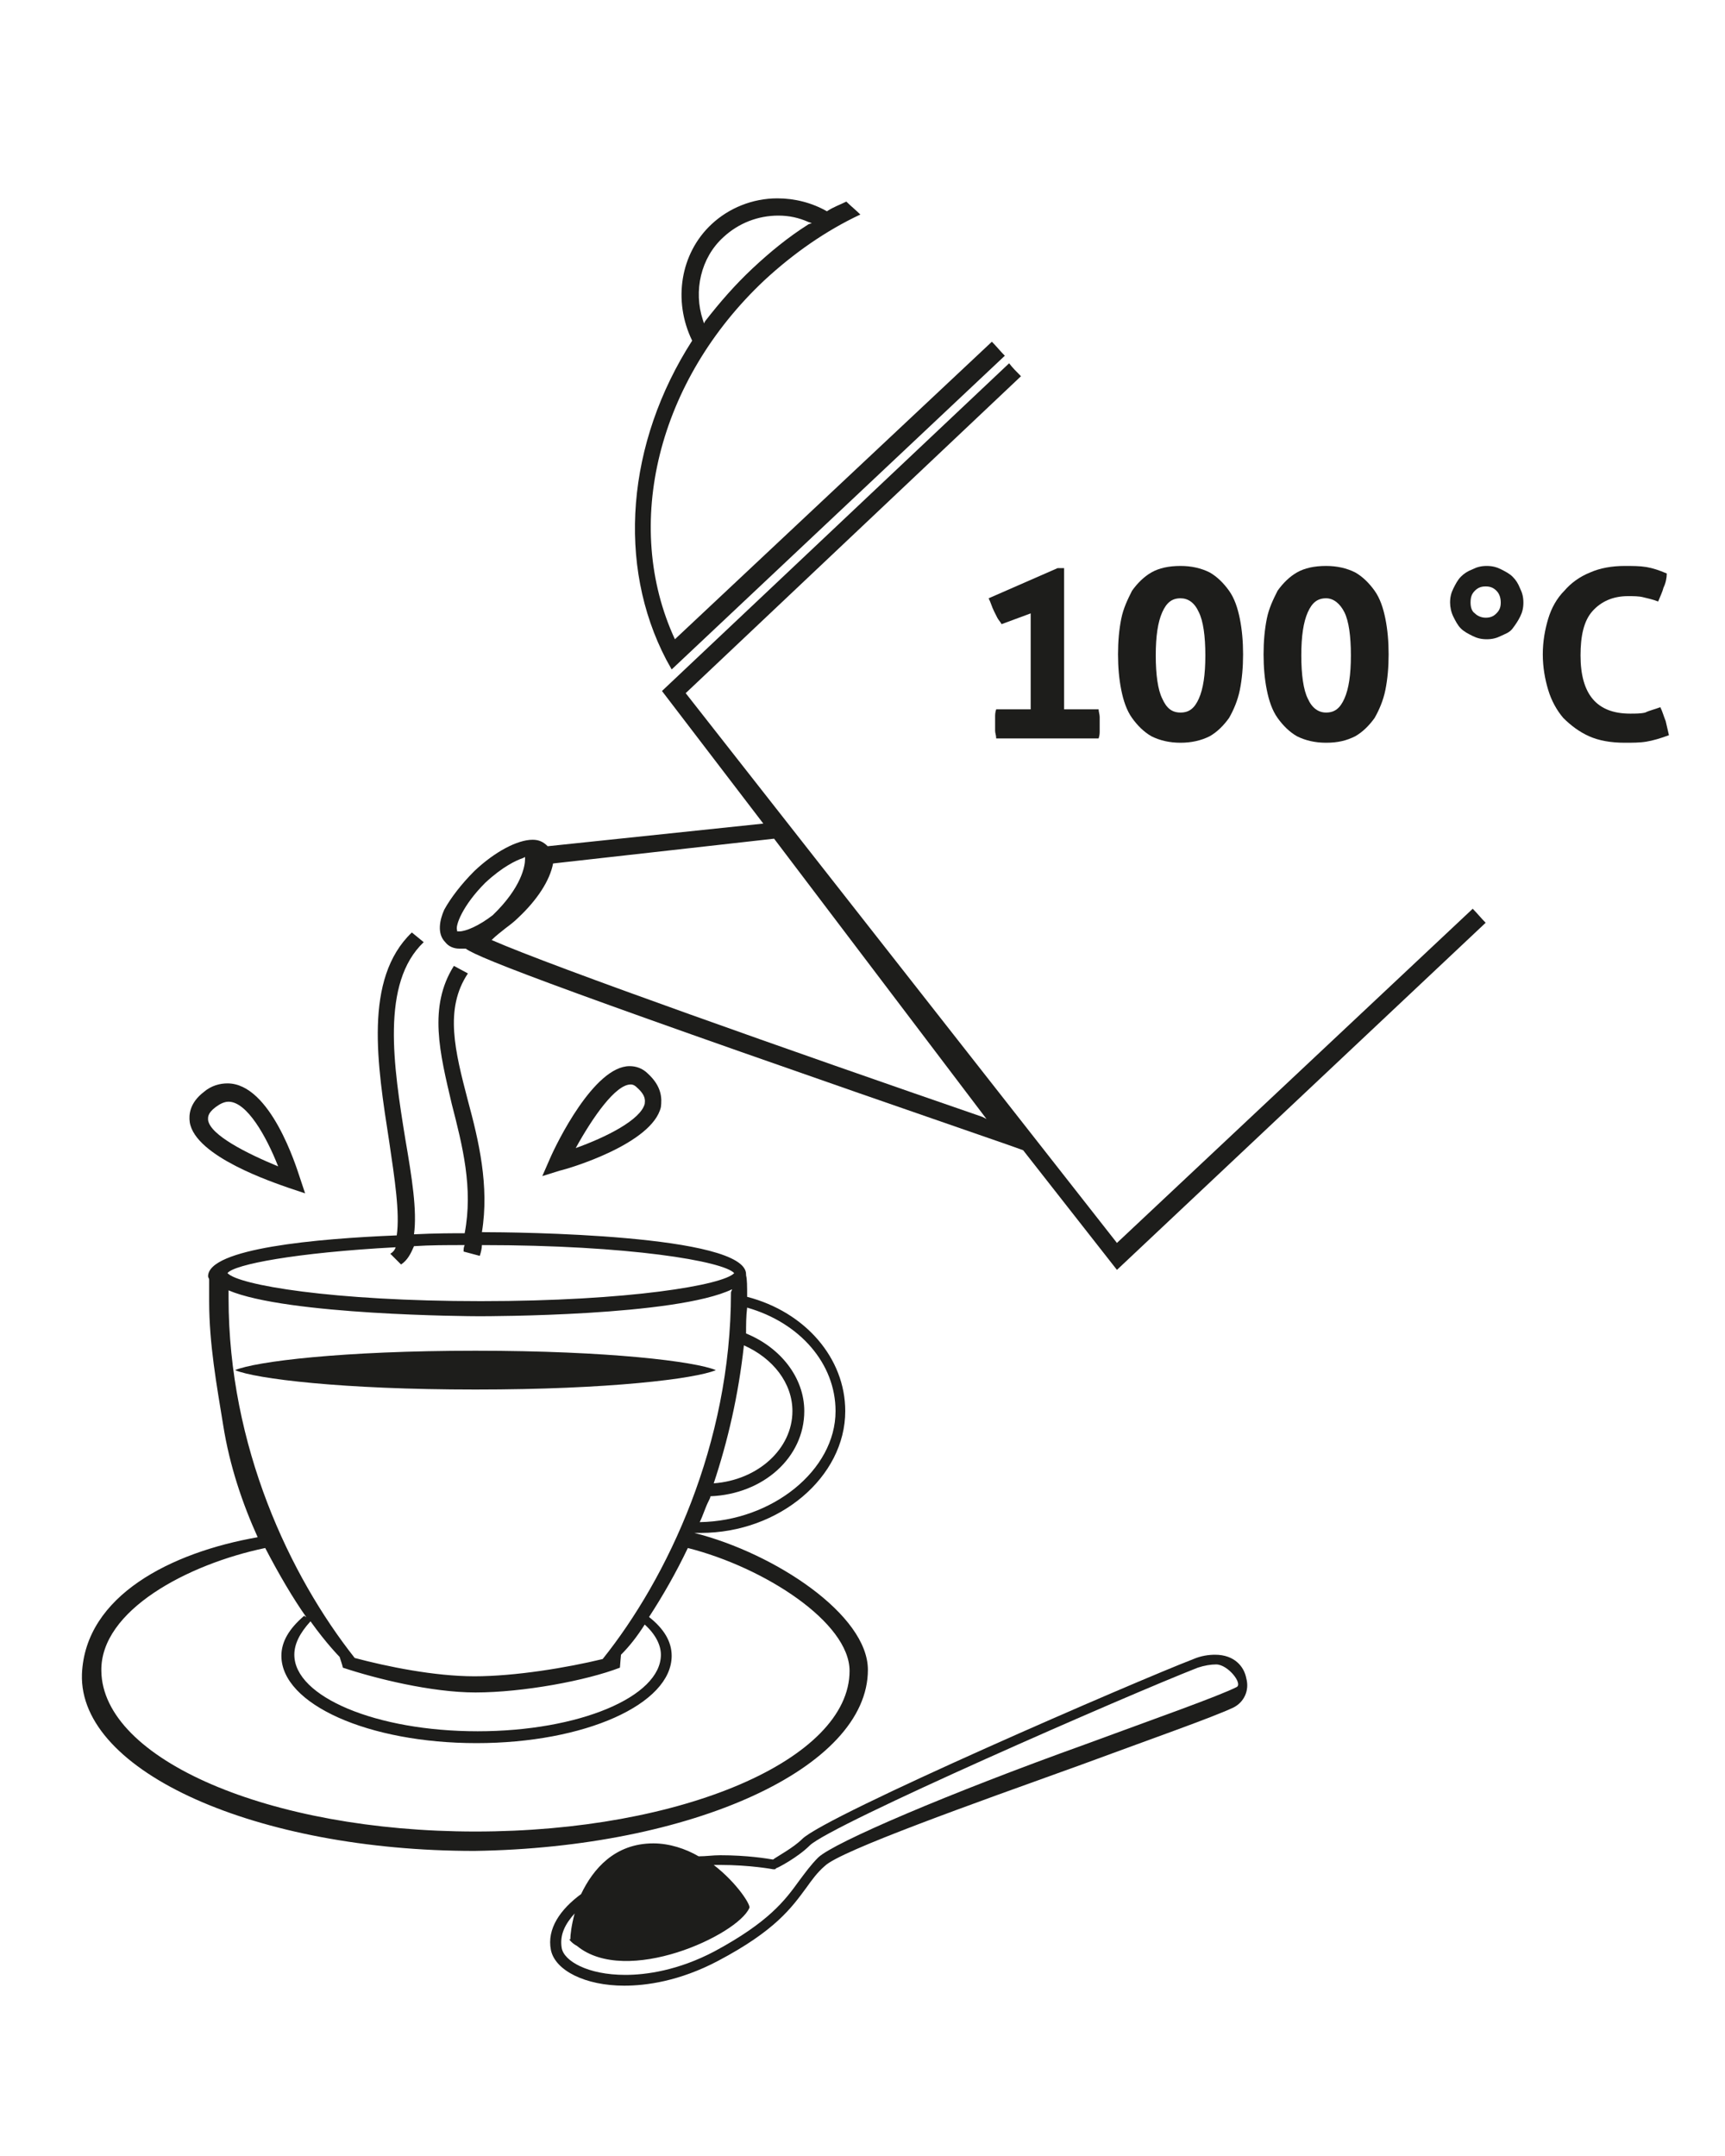 <?xml version="1.0" encoding="utf-8"?>
<!-- Generator: Adobe Illustrator 21.0.2, SVG Export Plug-In . SVG Version: 6.00 Build 0)  -->
<svg version="1.1" id="Layer_1" xmlns="http://www.w3.org/2000/svg" xmlns:xlink="http://www.w3.org/1999/xlink" x="0px" y="0px"
	 viewBox="0 0 160 200" style="enable-background:new 0 0 160 200;" xml:space="preserve">
<style type="text/css">
	.st0{fill:#1D1D1B;}
</style>
<g>
	<path class="st0" d="M80.5,154.9c0-5.1-8.6-10.8-16.1-12.7c0,0,0,0,0,0l0.3,0c0.1,0,0.2,0,0.3,0c7.3,0,13.4-5.2,13.4-11.3
		c0-4.9-3.7-9.2-9.1-10.6c0,0,0,0,0,0c0-1,0-1.6-0.1-2c0,0,0-0.1,0-0.1c0-3.7-21.4-3.9-24.5-3.9c0.7-4.3-0.3-8.5-1.3-12.2
		c-1.2-4.6-2.2-8.5,0-11.8l-1.3-0.7c-2.4,3.8-1.3,8.1-0.2,12.8c1,3.9,2,7.8,1.2,12c-1,0-2.7,0-4.7,0.1c0.3-2.2-0.2-5.3-0.8-8.8
		c-1.1-6.8-2.3-14.5,1.7-18.3l-1.1-0.9c-4.5,4.3-3.2,12.3-2.1,19.4c0.5,3.4,1,6.6,0.7,8.7c-7.4,0.3-17.5,1.2-17.5,3.8
		c0,0.1,0.1,0.2,0.1,0.3c0,0.7,0,1.1,0,2c0,4,0.7,7.8,1.3,11.5c0.6,3.8,1.8,7.3,3.2,10.4c-8,1.4-16,5.4-16.3,12.7
		c-0.3,9.1,16.3,16.4,36.4,16.4C64.2,171.4,80.5,164,80.5,154.9 M69.3,121.3c4.9,1.4,8.2,5.2,8.2,9.6c0,5.5-5.9,10.2-12.6,10.3
		c0.3-0.6,0.5-1.3,0.8-1.9c0.1-0.2,0.2-0.4,0.2-0.5c4.9-0.2,8.7-3.6,8.7-7.9c0-3.1-2.2-5.9-5.4-7.2
		C69.2,122.9,69.2,122.1,69.3,121.3 M73.5,130.9c0,3.5-3.2,6.4-7.3,6.7c1.3-3.9,2.3-8.2,2.8-12.8C71.7,126,73.5,128.3,73.5,130.9
		 M36.7,115.7c-0.1,0.3-0.3,0.5-0.5,0.6l1,1c0.6-0.4,0.9-1,1.2-1.7c1.5-0.1,3-0.1,4.7-0.1c-0.1,0.2-0.1,0.4-0.1,0.6l1.5,0.4
		c0.1-0.3,0.2-0.7,0.2-1c13.7,0,22.4,1.5,23.4,2.6c-1,1.1-9.7,2.6-23.5,2.6c-13.8,0-22.5-1.5-23.5-2.6
		C21.7,117.3,27.4,116.2,36.7,115.7 M21.2,120.4c0-0.3,0-0.5,0-0.7c5.4,2.3,22.4,2.4,23.2,2.4c0.9,0,18.3,0,23.5-2.5
		c0,0.1-0.1,0.2-0.1,0.3c0,14.1-5.9,26.5-11.9,34c-3.3,0.8-8.1,1.6-11.9,1.6c-3.7,0-8.1-0.9-11.1-1.7
		C26.9,146.2,21.2,134.2,21.2,120.4 M59.8,150.7c1,0.9,1.5,1.9,1.5,2.8c0,3.9-7.6,7.1-17,7.1c-9.4,0-17-3.2-17-7.1
		c0-1,0.5-2,1.5-3.1c1.5,2.1,2.7,3.3,2.7,3.3c0,0,0.3,0.9,0.3,1c3,1,8.2,2.3,12.3,2.3c4.4,0,10.3-1.1,13.4-2.3
		c0-0.1,0.1-1.2,0.1-1.2C58.4,152.7,59.1,151.8,59.8,150.7 M44.1,169.9c-19.1,0-34.6-6.7-34.7-14.9c-0.1-5.6,8-9.9,15.2-11.4
		c1.3,2.5,2.6,4.7,3.8,6.4c-0.1,0-0.1-0.1-0.2-0.1c-1.4,1.2-2.1,2.4-2.1,3.7c0,4.5,8.1,8.1,18.1,8.1c10,0,18.1-3.6,18.1-8.1
		c0-1.3-0.7-2.5-2.1-3.6c1.3-2,2.5-4.1,3.6-6.4c7.1,1.8,15,6.9,15,11.4C78.8,163.2,63.3,169.9,44.1,169.9"/>
	<path class="st0" d="M112.7,153.5c-0.6,0-1.3,0.1-2,0.4c-5.2,2-34.1,14.5-36.3,16.7c-0.8,0.8-2.3,1.6-2.7,1.9
		c-0.6-0.1-2.4-0.4-4.9-0.4c-0.7,0-1.3,0.1-2,0.1c-1.2-0.7-2.7-1.2-4.2-1.2c-3.6,0-5.6,2.4-6.7,4.7c-1.9,1.4-3.2,3.2-2.8,5.2
		c0.4,1.9,3.2,3.3,6.8,3.3h0c2,0,5.1-0.4,8.7-2.3c5.3-2.8,6.8-4.9,8.2-6.8c0.5-0.7,1-1.4,1.7-2c1.4-1.4,13.8-5.8,23.8-9.4
		c6.5-2.4,12.2-4.4,14.1-5.3c1-0.5,1.5-1.6,1.2-2.7C115.4,154.6,114.5,153.5,112.7,153.5 M114.7,156.5c-1.8,0.9-7.5,2.9-14,5.3
		c-12.8,4.6-23.3,9.1-24.8,10.5c-0.7,0.7-1.2,1.4-1.8,2.2c-1.3,1.8-2.8,3.8-7.8,6.5c-3.4,1.8-6.4,2.2-8.3,2.2h0
		c-3.5,0-5.7-1.3-5.9-2.5c-0.2-1.2,0.3-2.2,1.2-3.2c-0.3,1.1-0.4,2-0.4,2.4h-0.1c0,0,0,0,0,0c0.2,0.3,0.5,0.5,0.7,0.6
		c4.6,3.8,14.9-1,16-3.5c0.2-0.2-1.1-2.3-3.3-4c0.2,0,0.4,0,0.6,0c2.8,0,4.9,0.4,4.9,0.4l0.2,0l0.1-0.1c0.1,0,2-1,3.1-2.1
		c1.9-1.9,29.6-14,36-16.5c0.6-0.2,1.2-0.3,1.7-0.3C113.9,154.4,115.3,156.2,114.7,156.5"/>
	<path class="st0" d="M66.4,127.1c-1.9-0.8-9.9-1.8-22.3-1.8c-12.4,0-20.4,1-22.3,1.8c1.9,0.8,9.9,1.8,22.3,1.8
		C56.5,128.9,64.5,127.9,66.4,127.1"/>
	<path class="st0" d="M42.6,88c0.1,0,0.5,0,0.6,0c1.2,0.9,9.8,4.2,50.3,18.2l1.4,0.5l8.7,11.1l34.2-32.2c-0.4-0.4-0.8-0.9-1.2-1.3
		l-33,31l-40-51l31.1-29.4c-0.4-0.4-0.8-0.8-1.1-1.2L61.4,64.1l9.4,12.3l-20,2.1c-0.4-0.4-0.8-0.6-1.4-0.6c-1.4,0-3.5,1.1-5.4,2.9
		c-1.2,1.2-2.2,2.5-2.8,3.6c-0.4,0.9-0.7,2.2,0.1,3C41.6,87.8,42.1,88,42.6,88 M51.3,80.1l20.5-2.3l19.7,26l-0.4-0.2
		c-17.4-6-39.8-13.9-45.5-16.4c0.4-0.4,0.8-0.7,1.3-1.1c0.4-0.3,0.8-0.6,1.2-1C49.8,83.5,51,81.7,51.3,80.1 M45,81.9
		c1.6-1.5,2.9-2.1,3.5-2.3l0.2-0.1l0,0.2c0,0.6-0.3,2.6-3,5.2c-1.3,1-2.5,1.5-3.1,1.5l-0.2,0l0-0.1C42.2,85.9,42.9,84,45,81.9"/>
	<path class="st0" d="M62.3,62.1L93.2,33c-0.4-0.4-0.8-0.9-1.2-1.3L62.6,59.3c-4.9-10.6-1.6-24,8.3-33.3c2.7-2.5,5.7-4.6,8.9-6.1
		c-0.4-0.4-0.9-0.8-1.3-1.2c-0.6,0.3-1.2,0.5-1.8,0.9c-1.4-0.8-3-1.2-4.6-1.2c-2.3,0-4.5,0.9-6.1,2.4c-2.9,2.7-3.6,7.1-1.8,10.8
		c-6.1,9.5-7,20.8-2.4,29.6L62.3,62.1z M67.1,22c1.4-1.3,3.2-2,5.1-2c1,0,1.9,0.2,2.8,0.6l0.3,0.1L75,20.8c-1.9,1.2-3.6,2.6-5.2,4.1
		c-1.6,1.5-3,3.1-4.4,4.9L65.3,30l-0.1-0.3C64.3,27,65,23.9,67.1,22"/>
	<g>
		<path class="st0" d="M95.6,65.9v-9l-2.7,1c-0.1-0.2-0.3-0.4-0.4-0.6c-0.1-0.2-0.2-0.4-0.3-0.6c-0.2-0.4-0.3-0.8-0.5-1.2l6.4-2.8
			h0.6v13.1h3.2c0,0.2,0.1,0.5,0.1,0.7c0,0.2,0,0.4,0,0.6c0,0.2,0,0.5,0,0.7c0,0.2,0,0.4-0.1,0.7h-9.5c0-0.3-0.1-0.5-0.1-0.7
			c0-0.2,0-0.4,0-0.7c0-0.2,0-0.4,0-0.6c0-0.2,0-0.4,0.1-0.7H95.6z"/>
		<path class="st0" d="M109.5,68.9c-1,0-1.9-0.2-2.7-0.6c-0.7-0.4-1.3-1-1.8-1.7c-0.5-0.7-0.8-1.6-1-2.6c-0.2-1-0.3-2.1-0.3-3.3
			c0-1.2,0.1-2.3,0.3-3.3c0.2-1,0.6-1.8,1-2.6c0.5-0.7,1.1-1.3,1.8-1.7c0.7-0.4,1.6-0.6,2.7-0.6c1,0,1.9,0.2,2.7,0.6
			c0.7,0.4,1.3,1,1.8,1.7c0.5,0.7,0.8,1.6,1,2.6c0.2,1,0.3,2.1,0.3,3.3c0,1.2-0.1,2.3-0.3,3.3c-0.2,1-0.6,1.9-1,2.6
			c-0.5,0.7-1.1,1.3-1.8,1.7C111.4,68.7,110.5,68.9,109.5,68.9z M109.5,66.1c0.8,0,1.3-0.4,1.7-1.3c0.4-0.9,0.6-2.2,0.6-4
			c0-1.8-0.2-3.2-0.6-4c-0.4-0.9-1-1.3-1.7-1.3c-0.8,0-1.3,0.4-1.7,1.3s-0.6,2.2-0.6,4c0,1.8,0.2,3.2,0.6,4
			C108.2,65.7,108.7,66.1,109.5,66.1z"/>
		<path class="st0" d="M123,68.9c-1,0-1.9-0.2-2.7-0.6c-0.7-0.4-1.3-1-1.8-1.7c-0.5-0.7-0.8-1.6-1-2.6c-0.2-1-0.3-2.1-0.3-3.3
			c0-1.2,0.1-2.3,0.3-3.3c0.2-1,0.6-1.8,1-2.6c0.5-0.7,1.1-1.3,1.8-1.7c0.7-0.4,1.6-0.6,2.7-0.6c1,0,1.9,0.2,2.7,0.6
			c0.7,0.4,1.3,1,1.8,1.7c0.5,0.7,0.8,1.6,1,2.6c0.2,1,0.3,2.1,0.3,3.3c0,1.2-0.1,2.3-0.3,3.3c-0.2,1-0.6,1.9-1,2.6
			c-0.5,0.7-1.1,1.3-1.8,1.7C124.9,68.7,124.1,68.9,123,68.9z M123,66.1c0.8,0,1.3-0.4,1.7-1.3c0.4-0.9,0.6-2.2,0.6-4
			c0-1.8-0.2-3.2-0.6-4s-1-1.3-1.7-1.3c-0.8,0-1.3,0.4-1.7,1.3s-0.6,2.2-0.6,4c0,1.8,0.2,3.2,0.6,4C121.7,65.7,122.3,66.1,123,66.1z
			"/>
		<path class="st0" d="M134.5,55.9c0-0.5,0.1-0.9,0.3-1.3c0.2-0.4,0.4-0.8,0.7-1.1c0.3-0.3,0.6-0.5,1.1-0.7c0.4-0.2,0.8-0.3,1.3-0.3
			s0.9,0.1,1.3,0.3c0.4,0.2,0.8,0.4,1.1,0.7c0.3,0.3,0.5,0.6,0.7,1.1c0.2,0.4,0.3,0.8,0.3,1.3c0,0.5-0.1,0.9-0.3,1.3
			c-0.2,0.4-0.4,0.7-0.7,1.1s-0.7,0.5-1.1,0.7c-0.4,0.2-0.8,0.3-1.3,0.3s-0.9-0.1-1.3-0.3c-0.4-0.2-0.8-0.4-1.1-0.7
			c-0.3-0.3-0.5-0.7-0.7-1.1C134.6,56.8,134.5,56.3,134.5,55.9z M137.8,57.3c0.4,0,0.7-0.1,1-0.4c0.3-0.3,0.4-0.6,0.4-1
			c0-0.4-0.1-0.8-0.4-1.1c-0.3-0.3-0.6-0.4-1-0.4c-0.4,0-0.7,0.1-1,0.4c-0.3,0.3-0.4,0.6-0.4,1.1c0,0.4,0.1,0.8,0.4,1
			C137.1,57.2,137.5,57.3,137.8,57.3z"/>
		<path class="st0" d="M154,65.6c0.2,0.4,0.3,0.8,0.5,1.3c0.1,0.4,0.2,0.9,0.3,1.3c-0.8,0.3-1.5,0.5-2.1,0.6c-0.6,0.1-1.3,0.1-2,0.1
			c-1.3,0-2.4-0.2-3.3-0.6c-0.9-0.4-1.7-1-2.4-1.7c-0.6-0.7-1.1-1.6-1.4-2.6c-0.3-1-0.5-2.1-0.5-3.3c0-1.2,0.2-2.3,0.5-3.3
			c0.3-1,0.8-1.9,1.5-2.6c0.6-0.7,1.4-1.3,2.4-1.7c0.9-0.4,2-0.6,3.2-0.6c0.7,0,1.4,0,2,0.1c0.6,0.1,1.2,0.3,1.9,0.6
			c0,0.4-0.1,0.9-0.3,1.3c-0.1,0.4-0.3,0.8-0.5,1.3c-0.5-0.2-1-0.3-1.4-0.4c-0.4-0.1-0.9-0.1-1.4-0.1c-1.4,0-2.5,0.5-3.3,1.4
			c-0.8,0.9-1.1,2.3-1.1,4.1c0,3.6,1.5,5.4,4.6,5.4c0.5,0,1,0,1.4-0.1C153,65.9,153.5,65.8,154,65.6z"/>
	</g>
	<path class="st0" d="M50.3,109.1l0.7-1.6c0.6-1.4,4.1-8.6,7.4-8.6c0.6,0,1.2,0.2,1.7,0.7c1.3,1.2,1.3,2.3,1.2,3.1
		c-0.8,3.4-8.5,5.7-9.4,5.9L50.3,109.1z M58.5,100.6c-1.4,0-3.5,3-5.1,5.9c2.8-1,6-2.6,6.4-4.1c0-0.2,0.2-0.7-0.7-1.5
		C58.8,100.6,58.6,100.6,58.5,100.6"/>
	<path class="st0" d="M28.3,110.7l-1.5-0.5c-1.4-0.5-8.7-2.9-9.2-6.1c-0.1-0.7,0-1.8,1.3-2.8c0.7-0.6,1.5-0.8,2.2-0.8
		c4,0,6.4,7.8,6.7,8.7L28.3,110.7z M21.2,102.2c-0.4,0-0.8,0.2-1.2,0.5c-0.8,0.6-0.7,1-0.7,1.2c0.2,1.4,3.6,3.1,6.5,4.3
		C24.7,105.4,22.9,102.2,21.2,102.2"/>
</g>
</svg>
